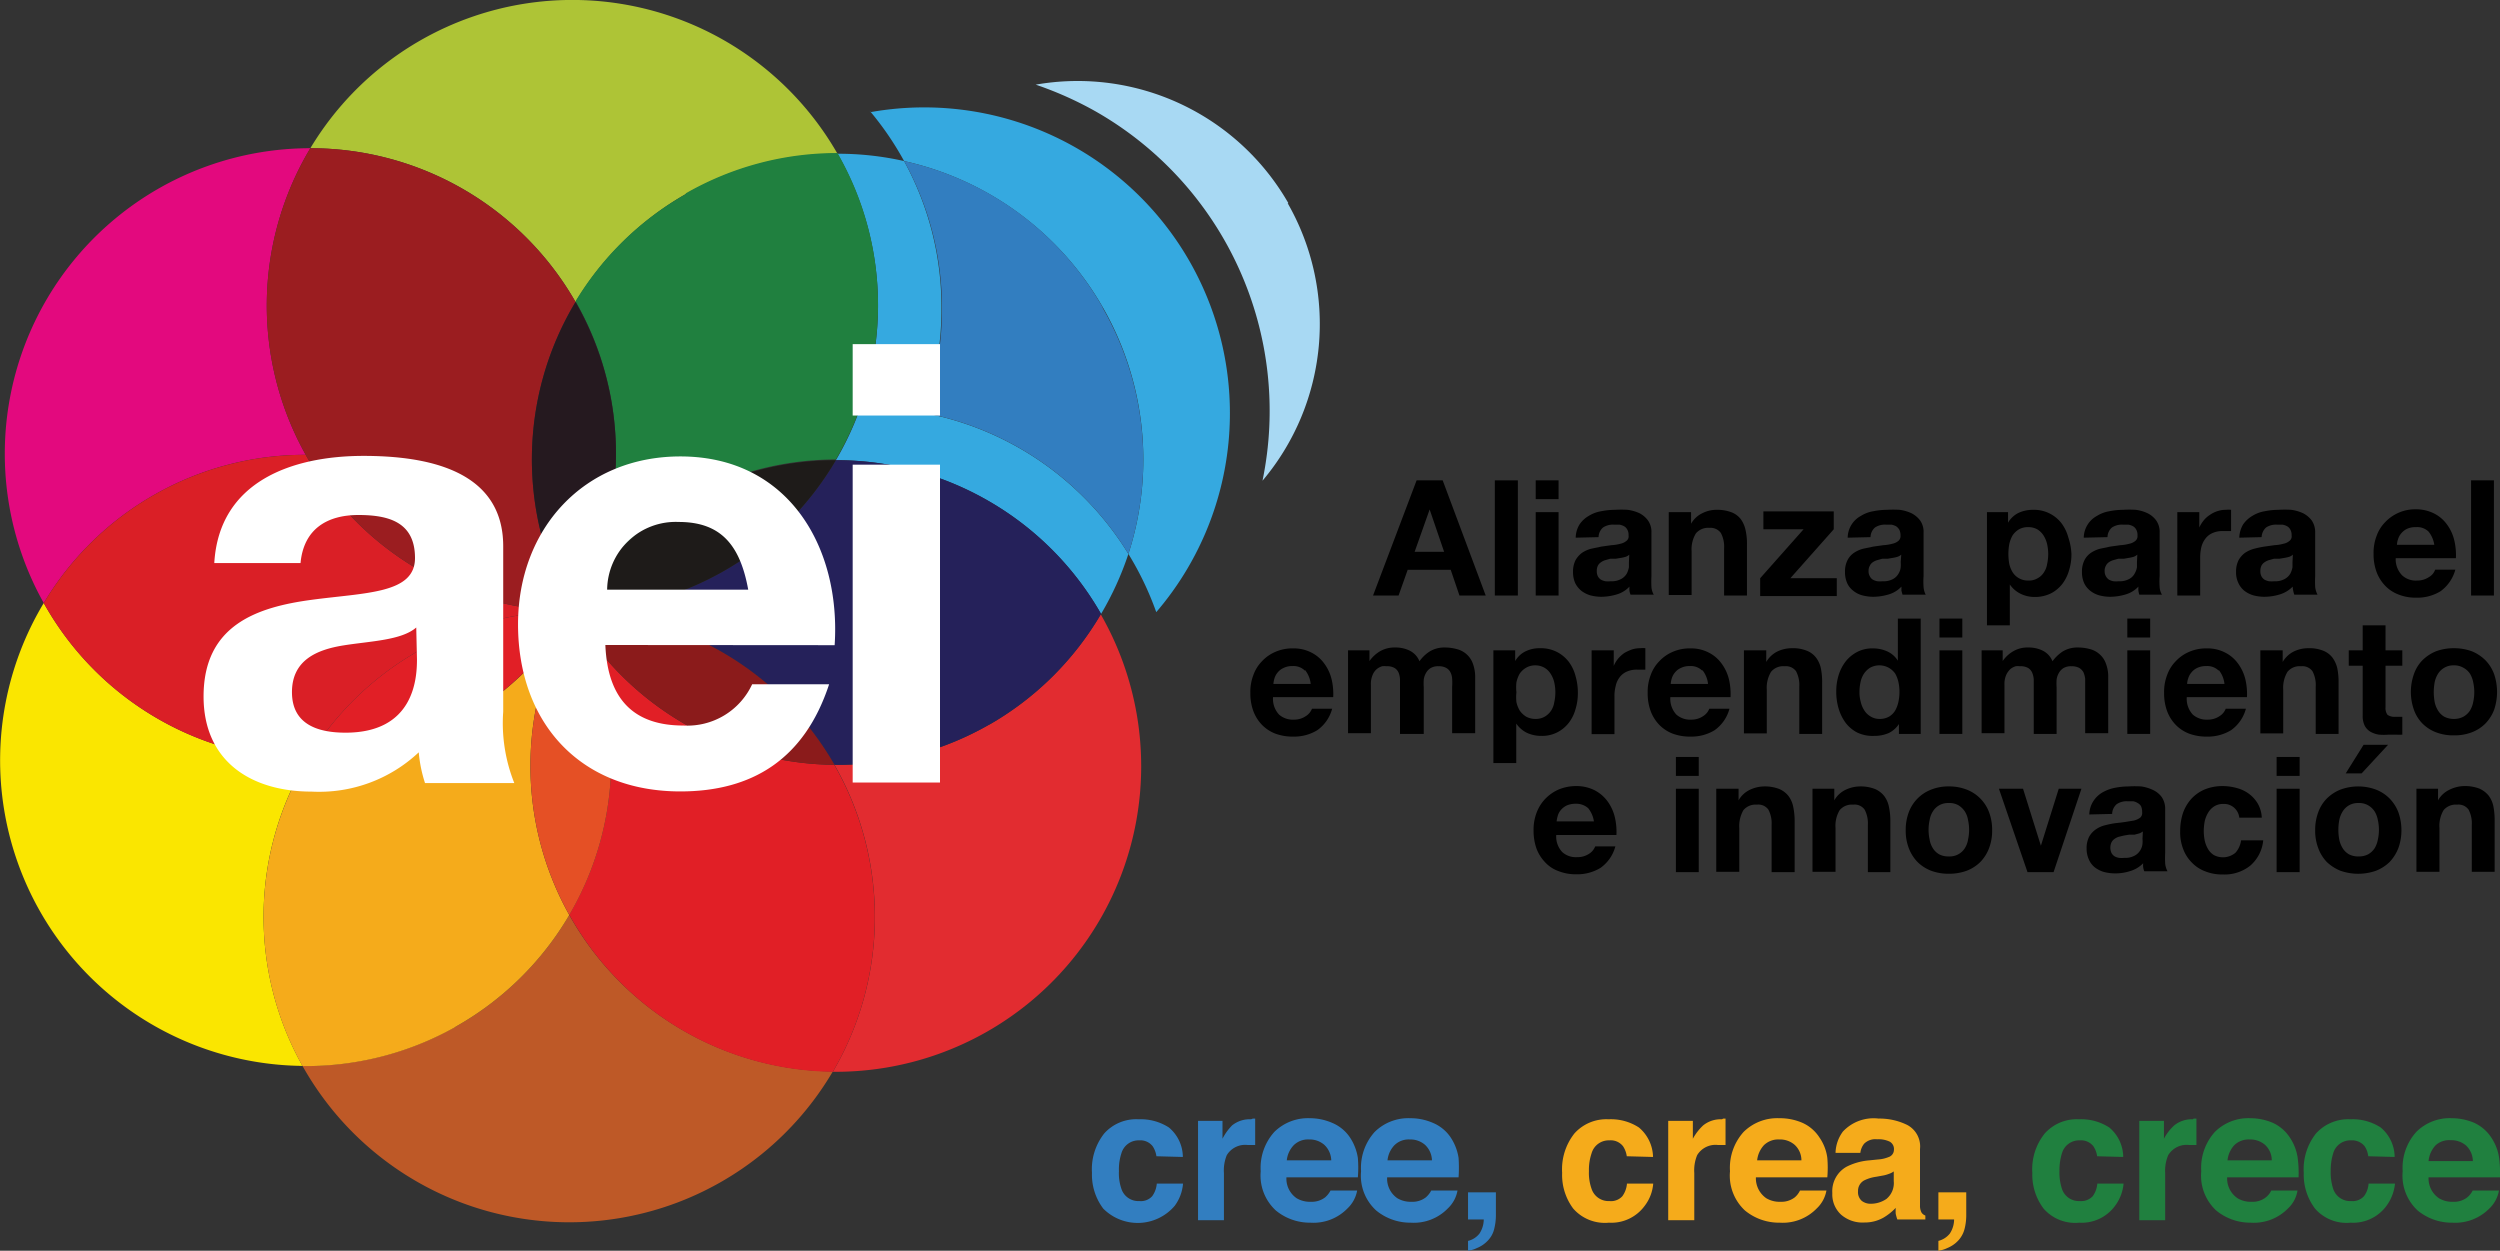<svg xmlns="http://www.w3.org/2000/svg" id="Capa_1" data-name="Capa 1" viewBox="0 0 140 70.04"><rect x="0" y="0" width="140" height="70.04" fill="#333333" stroke="none"/><defs><style>.cls-1{fill:#fae600;}.cls-2{fill:#2eade3;}.cls-3{fill:#35a9e0;}.cls-4{fill:#e3097e;}.cls-5{fill:#da1f26;}.cls-6{fill:#e22c30;}.cls-7{fill:#25215a;}.cls-8{fill:#aec436;}.cls-9{fill:#20803f;}.cls-10{fill:#9b1d20;}.cls-11{fill:#25191f;}.cls-12{fill:#1e1b19;}.cls-13{fill:#be5927;}.cls-14{fill:#f5ab1b;}.cls-15{fill:#e11f26;}.cls-16{fill:#e55025;}.cls-17{fill:#8b1b1b;}.cls-18{fill:#327ec0;}.cls-19{fill:#a8d9f3;}.cls-20{fill:#fff;}</style></defs><title>log4</title><path class="cls-1" d="M47.21,47.51a17.09,17.09,0,0,1-14.76-8.76A17.11,17.11,0,0,0,46.94,64.67a17.07,17.07,0,0,1,.27-17.16" transform="translate(-30 -4.98)"></path><path class="cls-2" d="M62.05,39.21" transform="translate(-30 -4.98)"></path><path class="cls-3" d="M81.72,28.1a17.29,17.29,0,0,0,1-5.87A17,17,0,0,0,80.63,14a16.66,16.66,0,0,0-3.73-.41,17.06,17.06,0,0,1-.09,17.16,17.09,17.09,0,0,1,14.85,8.61A17.19,17.19,0,0,0,93.19,36,17.15,17.15,0,0,0,81.72,28.1" transform="translate(-30 -4.98)"></path><path class="cls-4" d="M38.76,32.62a17,17,0,0,1,8.36-2.17,17.12,17.12,0,0,1,.26-17.17A17.11,17.11,0,0,0,32.45,38.75a17,17,0,0,1,6.31-6.13" transform="translate(-30 -4.98)"></path><path class="cls-4" d="M62.05,39.21" transform="translate(-30 -4.98)"></path><path class="cls-5" d="M38.57,45.07a17,17,0,0,0,8.64,2.44,17.07,17.07,0,0,1,14.84-8.3,17.12,17.12,0,0,1-14.93-8.76,17.05,17.05,0,0,0-14.67,8.3,17,17,0,0,0,6.12,6.32" transform="translate(-30 -4.98)"></path><path class="cls-4" d="M62.05,39.21" transform="translate(-30 -4.98)"></path><path class="cls-6" d="M85.41,45.55a17,17,0,0,1-8.68,2.26A17.14,17.14,0,0,1,76.64,65a17.11,17.11,0,0,0,15-25.62,17,17,0,0,1-6.25,6.19" transform="translate(-30 -4.98)"></path><path class="cls-7" d="M85.47,33.1a17,17,0,0,0-8.66-2.35,17.1,17.1,0,0,1-14.76,8.46,17.11,17.11,0,0,1,14.68,8.6,17.09,17.09,0,0,0,14.93-8.45,17,17,0,0,0-6.19-6.26" transform="translate(-30 -4.98)"></path><path class="cls-8" d="M62.23,21.89a17.11,17.11,0,0,1,14.67-8.3,17.11,17.11,0,0,0-29.52-.31,17.1,17.1,0,0,1,14.85,8.61" transform="translate(-30 -4.98)"></path><path class="cls-9" d="M68.4,15.85a17,17,0,0,0-6.17,6,17.11,17.11,0,0,1-.18,17.32,17.13,17.13,0,0,1,14.76-8.46,17.06,17.06,0,0,0,.09-17.16,17,17,0,0,0-8.5,2.26" transform="translate(-30 -4.98)"></path><path class="cls-10" d="M62.23,21.89a17.1,17.1,0,0,0-14.85-8.61A17.12,17.12,0,0,0,62.05,39.21a17.11,17.11,0,0,1,.18-17.32" transform="translate(-30 -4.98)"></path><path class="cls-11" d="M62.23,21.89a17.11,17.11,0,0,0-.18,17.32,17.11,17.11,0,0,0,.18-17.32" transform="translate(-30 -4.98)"></path><path class="cls-12" d="M62.05,39.21a17.1,17.1,0,0,0,14.76-8.46,17.13,17.13,0,0,0-14.76,8.46" transform="translate(-30 -4.98)"></path><path class="cls-13" d="M61.88,56.22a17.09,17.09,0,0,1-14.94,8.45,17.12,17.12,0,0,0,29.7.31,17.11,17.11,0,0,1-14.76-8.76" transform="translate(-30 -4.98)"></path><path class="cls-14" d="M55.47,62.5a17.11,17.11,0,0,0,6.41-6.28,17.11,17.11,0,0,1,.17-17,17.12,17.12,0,0,1-14.84,8.3,17.07,17.07,0,0,0-.27,17.16,17.06,17.06,0,0,0,8.53-2.17" transform="translate(-30 -4.98)"></path><path class="cls-15" d="M47.21,47.51a17.12,17.12,0,0,0,14.84-8.3,17.07,17.07,0,0,0-14.84,8.3" transform="translate(-30 -4.98)"></path><path class="cls-15" d="M76.73,47.81a17.09,17.09,0,0,1-14.68-8.6,17.11,17.11,0,0,1-.17,17A17.11,17.11,0,0,0,76.64,65a17.14,17.14,0,0,0,.09-17.17" transform="translate(-30 -4.98)"></path><path class="cls-16" d="M61.88,56.22a17.11,17.11,0,0,0,.17-17,17.11,17.11,0,0,0-.17,17" transform="translate(-30 -4.98)"></path><path class="cls-17" d="M76.73,47.81a17.11,17.11,0,0,0-14.68-8.6,17.09,17.09,0,0,0,14.68,8.6" transform="translate(-30 -4.98)"></path><path class="cls-3" d="M78.7,11.18A17.14,17.14,0,0,1,80.63,14,17.12,17.12,0,0,1,93.19,36a17.15,17.15,0,0,1,1.56,3.26,17.12,17.12,0,0,0-16-28" transform="translate(-30 -4.98)"></path><path class="cls-18" d="M91.75,22.19A17,17,0,0,0,80.63,14a16.93,16.93,0,0,1,2.12,8.23,17.29,17.29,0,0,1-1,5.87A17.15,17.15,0,0,1,93.19,36a17.07,17.07,0,0,0-1.44-13.78" transform="translate(-30 -4.98)"></path><path class="cls-19" d="M102.15,16.36A13.6,13.6,0,0,0,88,9.72a19.91,19.91,0,0,1,3.34,1.49,19.3,19.3,0,0,1,9.36,20.69,13.61,13.61,0,0,0,1.41-15.54" transform="translate(-30 -4.98)"></path><path class="cls-20" d="M53.31,40.12c-.83.72-2.55.76-4.06,1s-2.9.83-2.9,2.62,1.42,2.27,3,2.27c3.82,0,4-3,4-4.1ZM42,36.51c.27-4.58,4.37-6,8.36-6,3.55,0,7.82.79,7.82,5.06v9.26a9.07,9.07,0,0,0,.62,4h-5a7.73,7.73,0,0,1-.35-1.72,8.14,8.14,0,0,1-6,2.2c-3.37,0-6.05-1.68-6.05-5.33,0-4,3-5,6.05-5.41s5.79-.34,5.79-2.34-1.45-2.41-3.17-2.41-3.06.76-3.24,2.69Z" transform="translate(-30 -4.98)"></path><path class="cls-20" d="M71.9,38c-.45-2.48-1.52-3.79-3.89-3.79A3.84,3.84,0,0,0,64,38Zm-8,3.1c.13,3.1,1.65,4.51,4.37,4.51a4,4,0,0,0,3.85-2.31h4.31c-1.38,4.2-4.31,6-8.33,6-5.62,0-9.09-3.85-9.09-9.36,0-5.34,3.68-9.4,9.09-9.4,6.06,0,9,5.1,8.64,10.57Z" transform="translate(-30 -4.98)"></path><path class="cls-20" d="M77.75,31h4.89v17.8H77.75Zm4.89-2.75H77.75v-4h4.89Z" transform="translate(-30 -4.98)"></path><path d="M110.79,31.88l2.41,6.45h-1.47l-.49-1.44h-2.41l-.51,1.44h-1.43l2.44-6.45Zm.08,4-.81-2.37h0l-.84,2.37Z" transform="translate(-30 -4.98)"></path><path d="M115,31.88v6.45h-1.29V31.88Z" transform="translate(-30 -4.98)"></path><path d="M116,32.93V31.88h1.28v1.05Zm1.28.73v4.67H116V33.66Z" transform="translate(-30 -4.98)"></path><path d="M118.24,35.09a1.44,1.44,0,0,1,.22-.75,1.54,1.54,0,0,1,.51-.47,1.9,1.9,0,0,1,.69-.26,4,4,0,0,1,.77-.08,5.81,5.81,0,0,1,.72,0,2.3,2.3,0,0,1,.66.19,1.36,1.36,0,0,1,.48.41,1.1,1.1,0,0,1,.19.68v2.43a6,6,0,0,0,0,.61,1,1,0,0,0,.13.43h-1.3a.9.9,0,0,1-.06-.22,1.85,1.85,0,0,1,0-.23,1.58,1.58,0,0,1-.72.44,3.07,3.07,0,0,1-.85.13,2.45,2.45,0,0,1-.62-.08,1.54,1.54,0,0,1-.51-.26,1.32,1.32,0,0,1-.34-.43,1.49,1.49,0,0,1-.12-.62,1.4,1.4,0,0,1,.14-.66,1.31,1.31,0,0,1,.36-.41,1.69,1.69,0,0,1,.51-.23l.57-.12.57-.08a2.27,2.27,0,0,0,.5-.08.77.77,0,0,0,.34-.16.31.31,0,0,0,.12-.3.62.62,0,0,0-.07-.33.47.47,0,0,0-.18-.19.88.88,0,0,0-.26-.09l-.32,0a1,1,0,0,0-.6.16.73.73,0,0,0-.25.54Zm3,.95a.56.56,0,0,1-.2.12,2,2,0,0,1-.26.06l-.3.05-.31,0-.28.08a.77.77,0,0,0-.24.12.52.52,0,0,0-.17.19.67.67,0,0,0-.06.3.62.62,0,0,0,.06.29.52.52,0,0,0,.17.19.92.92,0,0,0,.25.09,1.53,1.53,0,0,0,.3,0,1.1,1.1,0,0,0,.59-.13.81.81,0,0,0,.31-.3,1.27,1.27,0,0,0,.12-.36c0-.12,0-.22,0-.29Z" transform="translate(-30 -4.98)"></path><path d="M124.7,33.66v.65h0a1.43,1.43,0,0,1,.63-.59,1.73,1.73,0,0,1,.79-.19,2.25,2.25,0,0,1,.85.14,1.21,1.21,0,0,1,.52.39,1.63,1.63,0,0,1,.26.6,3.34,3.34,0,0,1,.08.8v2.87h-1.28V35.69a1.64,1.64,0,0,0-.18-.86.71.71,0,0,0-.64-.29.9.9,0,0,0-.76.31,1.72,1.72,0,0,0-.24,1v2.45h-1.28V33.66Z" transform="translate(-30 -4.98)"></path><path d="M131,34.62h-2.25v-1h3.94v1l-2.43,2.74h2.6v1h-4.29v-1Z" transform="translate(-30 -4.98)"></path><path d="M133.47,35.09a1.41,1.41,0,0,1,.74-1.22,1.9,1.9,0,0,1,.69-.26,3.94,3.94,0,0,1,.77-.08,5.78,5.78,0,0,1,.71,0,2.3,2.3,0,0,1,.66.19,1.4,1.4,0,0,1,.49.41,1.1,1.1,0,0,1,.19.68v2.43a4.08,4.08,0,0,0,0,.61,1.05,1.05,0,0,0,.12.43h-1.3l-.06-.22,0-.23a1.58,1.58,0,0,1-.72.44,3.07,3.07,0,0,1-.85.13,2.45,2.45,0,0,1-.62-.08,1.37,1.37,0,0,1-.51-.26,1.1,1.1,0,0,1-.34-.43,1.49,1.49,0,0,1-.12-.62,1.4,1.4,0,0,1,.14-.66,1.1,1.1,0,0,1,.36-.41,1.69,1.69,0,0,1,.51-.23l.57-.12.57-.08a2.38,2.38,0,0,0,.5-.08.77.77,0,0,0,.34-.16.36.36,0,0,0,.12-.3.74.74,0,0,0-.07-.33.66.66,0,0,0-.18-.19,1,1,0,0,0-.26-.09l-.32,0a1,1,0,0,0-.6.16.73.73,0,0,0-.25.54Zm3,.95a.61.61,0,0,1-.21.12,1.67,1.67,0,0,1-.26.06l-.29.05-.31,0-.28.08a.83.83,0,0,0-.25.12.49.49,0,0,0-.16.19.56.56,0,0,0-.07.3.52.52,0,0,0,.07.29.44.44,0,0,0,.17.19.81.81,0,0,0,.25.09,1.53,1.53,0,0,0,.3,0,1.1,1.1,0,0,0,.59-.13.78.78,0,0,0,.3-.3.85.85,0,0,0,.12-.36,1.89,1.89,0,0,0,0-.29Z" transform="translate(-30 -4.98)"></path><path d="M142.45,33.66v.59h0a1.41,1.41,0,0,1,.59-.55,1.91,1.91,0,0,1,.8-.17,1.94,1.94,0,0,1,1.61.76,2.37,2.37,0,0,1,.38.8A3.3,3.3,0,0,1,146,36a3,3,0,0,1-.13.91,2.31,2.31,0,0,1-.38.77,1.94,1.94,0,0,1-.64.53,2,2,0,0,1-.9.2,1.77,1.77,0,0,1-.8-.18,1.58,1.58,0,0,1-.6-.52h0V40h-1.28V33.66Zm1.66,3.7a.93.93,0,0,0,.35-.33,1.15,1.15,0,0,0,.18-.47,2.57,2.57,0,0,0,.06-.55,2.51,2.51,0,0,0-.06-.55,1.53,1.53,0,0,0-.2-.49,1.1,1.1,0,0,0-.34-.34,1,1,0,0,0-.52-.13,1,1,0,0,0-.53.13,1.14,1.14,0,0,0-.35.34,1.71,1.71,0,0,0-.18.48,3.11,3.11,0,0,0,0,1.11,1.54,1.54,0,0,0,.19.47,1,1,0,0,0,.35.33,1,1,0,0,0,.53.13A.93.93,0,0,0,144.11,37.36Z" transform="translate(-30 -4.98)"></path><path d="M146.69,35.09a1.41,1.41,0,0,1,.74-1.22,1.9,1.9,0,0,1,.69-.26,3.94,3.94,0,0,1,.77-.08,5.65,5.65,0,0,1,.71,0,2.13,2.13,0,0,1,.66.19,1.31,1.31,0,0,1,.49.41,1.1,1.1,0,0,1,.19.68v2.43a4.08,4.08,0,0,0,0,.61.91.91,0,0,0,.13.43H149.8a1.74,1.74,0,0,1-.05-.22,1.85,1.85,0,0,1,0-.23,1.58,1.58,0,0,1-.72.44,3.07,3.07,0,0,1-.85.13,2.45,2.45,0,0,1-.62-.08,1.45,1.45,0,0,1-.51-.26,1.2,1.2,0,0,1-.34-.43,1.49,1.49,0,0,1-.12-.62,1.4,1.4,0,0,1,.14-.66,1.1,1.1,0,0,1,.36-.41,1.69,1.69,0,0,1,.51-.23l.57-.12.57-.08a2.38,2.38,0,0,0,.5-.08.77.77,0,0,0,.34-.16.34.34,0,0,0,.12-.3.62.62,0,0,0-.07-.33.47.47,0,0,0-.18-.19.88.88,0,0,0-.26-.09l-.32,0a1,1,0,0,0-.6.16.73.73,0,0,0-.25.54Zm3,.95a.67.67,0,0,1-.2.12,2.14,2.14,0,0,1-.27.06l-.29.05-.31,0-.28.08a.83.83,0,0,0-.25.12.49.49,0,0,0-.16.19.56.56,0,0,0-.07.3.57.57,0,0,0,.24.48.92.92,0,0,0,.25.09,1.53,1.53,0,0,0,.3,0,1.1,1.1,0,0,0,.59-.13.72.72,0,0,0,.3-.3,1,1,0,0,0,.13-.36c0-.12,0-.22,0-.29Z" transform="translate(-30 -4.98)"></path><path d="M153.16,33.66v.86h0a1.9,1.9,0,0,1,.25-.4,1.47,1.47,0,0,1,.35-.31,1.56,1.56,0,0,1,.43-.21,1.45,1.45,0,0,1,.47-.07,1.11,1.11,0,0,1,.28,0v1.19l-.22,0-.25,0a1.32,1.32,0,0,0-.59.12,1,1,0,0,0-.39.32,1.32,1.32,0,0,0-.22.48,2.65,2.65,0,0,0-.06.58v2.11h-1.28V33.66Z" transform="translate(-30 -4.98)"></path><path d="M155.4,35.09a1.54,1.54,0,0,1,.22-.75,1.64,1.64,0,0,1,.51-.47,1.9,1.9,0,0,1,.69-.26,4,4,0,0,1,.77-.08,5.81,5.81,0,0,1,.72,0,2.3,2.3,0,0,1,.66.19,1.4,1.4,0,0,1,.49.41,1.17,1.17,0,0,1,.19.68v2.43a6.08,6.08,0,0,0,0,.61,1.22,1.22,0,0,0,.13.43h-1.3a1.69,1.69,0,0,1-.09-.45,1.67,1.67,0,0,1-.73.44,3,3,0,0,1-.85.13,2.45,2.45,0,0,1-.62-.08,1.54,1.54,0,0,1-.51-.26,1.18,1.18,0,0,1-.33-.43,1.35,1.35,0,0,1-.13-.62,1.4,1.4,0,0,1,.14-.66,1.31,1.31,0,0,1,.36-.41,1.69,1.69,0,0,1,.51-.23,5.78,5.78,0,0,1,.57-.12l.57-.08a2.27,2.27,0,0,0,.5-.08.72.72,0,0,0,.34-.16.31.31,0,0,0,.12-.3.62.62,0,0,0-.07-.33.47.47,0,0,0-.18-.19.88.88,0,0,0-.26-.09l-.32,0a1,1,0,0,0-.6.16.77.77,0,0,0-.25.54Zm3,.95a.56.56,0,0,1-.2.12,2,2,0,0,1-.26.06l-.3.05-.3,0-.29.08a.9.9,0,0,0-.24.12.52.52,0,0,0-.17.19.67.67,0,0,0-.06.3.62.62,0,0,0,.06.29.52.52,0,0,0,.17.19.92.92,0,0,0,.25.09,1.53,1.53,0,0,0,.3,0,1.08,1.08,0,0,0,.59-.13.81.81,0,0,0,.31-.3,1.27,1.27,0,0,0,.12-.36c0-.12,0-.22,0-.29Z" transform="translate(-30 -4.98)"></path><path d="M164.53,37.21a1.13,1.13,0,0,0,.83.28,1.15,1.15,0,0,0,.67-.2.76.76,0,0,0,.34-.41h1.13a2.21,2.21,0,0,1-.83,1.21,2.49,2.49,0,0,1-1.36.36,2.57,2.57,0,0,1-1-.18,2,2,0,0,1-.75-.5,2.22,2.22,0,0,1-.48-.78,2.86,2.86,0,0,1-.16-1,2.62,2.62,0,0,1,.17-1,2.11,2.11,0,0,1,.49-.78,2.32,2.32,0,0,1,1.72-.71,2.25,2.25,0,0,1,1,.23,2,2,0,0,1,.73.62,2.42,2.42,0,0,1,.41.89,3.54,3.54,0,0,1,.09,1h-3.37A1.28,1.28,0,0,0,164.53,37.21ZM166,34.75a.91.91,0,0,0-.7-.25,1.15,1.15,0,0,0-.52.1,1,1,0,0,0-.32.26.9.9,0,0,0-.17.32,1,1,0,0,0-.06.31h2.09A1.54,1.54,0,0,0,166,34.75Z" transform="translate(-30 -4.98)"></path><path d="M169.66,31.88v6.45h-1.28V31.88Z" transform="translate(-30 -4.98)"></path><path d="M101.63,45a1.17,1.17,0,0,0,.83.28,1.15,1.15,0,0,0,.67-.2.84.84,0,0,0,.34-.41h1.13a2.15,2.15,0,0,1-.83,1.2,2.49,2.49,0,0,1-1.36.36,2.78,2.78,0,0,1-1-.17,2.1,2.1,0,0,1-.75-.5,2.22,2.22,0,0,1-.48-.78,2.87,2.87,0,0,1-.16-1,2.61,2.61,0,0,1,.17-1,2.11,2.11,0,0,1,.49-.78,2.2,2.2,0,0,1,.75-.52,2.37,2.37,0,0,1,1-.19,2.13,2.13,0,0,1,1,.23,2,2,0,0,1,.73.62,2.45,2.45,0,0,1,.41.88,3.57,3.57,0,0,1,.09,1h-3.37A1.29,1.29,0,0,0,101.63,45Zm1.45-2.46a.91.91,0,0,0-.7-.26,1.07,1.07,0,0,0-.51.11.87.87,0,0,0-.33.26.9.9,0,0,0-.17.32,1.39,1.39,0,0,0-.06.31h2.09A1.49,1.49,0,0,0,103.08,42.5Z" transform="translate(-30 -4.98)"></path><path d="M106.69,41.4V42h0a1.9,1.9,0,0,1,.61-.56,1.61,1.61,0,0,1,.82-.2,1.78,1.78,0,0,1,.81.17,1.14,1.14,0,0,1,.56.6,2.07,2.07,0,0,1,.56-.54,1.56,1.56,0,0,1,.85-.23,2.48,2.48,0,0,1,.68.09,1.28,1.28,0,0,1,.9.81,2.17,2.17,0,0,1,.13.77v3.13h-1.29V43.43a3,3,0,0,0,0-.44.88.88,0,0,0-.1-.37.56.56,0,0,0-.24-.24.82.82,0,0,0-.42-.09.8.8,0,0,0-.44.1.75.75,0,0,0-.26.27,1,1,0,0,0-.13.38,3.22,3.22,0,0,0,0,.43v2.61H108.4V43.46c0-.14,0-.28,0-.42a1.11,1.11,0,0,0-.07-.37.58.58,0,0,0-.23-.28.83.83,0,0,0-.46-.1.85.85,0,0,0-.24,0,.89.89,0,0,0-.29.15.83.83,0,0,0-.24.33,1.26,1.26,0,0,0-.1.55v2.72h-1.28V41.4Z" transform="translate(-30 -4.98)"></path><path d="M114.85,41.4V42h0a1.35,1.35,0,0,1,.59-.55,1.77,1.77,0,0,1,.8-.17,2,2,0,0,1,.95.21,2,2,0,0,1,.66.55,2.28,2.28,0,0,1,.38.8,3.3,3.3,0,0,1,.13.95,3,3,0,0,1-.13.9,2.22,2.22,0,0,1-.38.77,1.94,1.94,0,0,1-.64.53,1.87,1.87,0,0,1-.9.2,1.91,1.91,0,0,1-.8-.17,1.58,1.58,0,0,1-.6-.52h0v2.21h-1.28V41.4Zm1.66,3.71a1.11,1.11,0,0,0,.35-.33,1.2,1.2,0,0,0,.18-.48,2.51,2.51,0,0,0,.06-.55,2.57,2.57,0,0,0-.06-.55,1.48,1.48,0,0,0-.2-.48,1,1,0,0,0-.34-.34,1,1,0,0,0-.52-.14,1,1,0,0,0-.53.14,1.1,1.1,0,0,0-.35.33,1.71,1.71,0,0,0-.18.48,2.59,2.59,0,0,0,0,.56,2.5,2.5,0,0,0,0,.55,1.6,1.6,0,0,0,.19.48,1.23,1.23,0,0,0,.35.33,1.09,1.09,0,0,0,.53.13A1,1,0,0,0,116.51,45.11Z" transform="translate(-30 -4.98)"></path><path d="M120.37,41.4v.87h0a1.63,1.63,0,0,1,.24-.4,1.78,1.78,0,0,1,.35-.32,2.39,2.39,0,0,1,.43-.2,1.49,1.49,0,0,1,.47-.07,1,1,0,0,1,.28,0v1.2l-.22,0h-.24a1.34,1.34,0,0,0-.6.12,1,1,0,0,0-.39.32,1.19,1.19,0,0,0-.21.47,2.22,2.22,0,0,0-.07.59v2.11h-1.28V41.4Z" transform="translate(-30 -4.98)"></path><path d="M123.88,45a1.17,1.17,0,0,0,.83.28,1.15,1.15,0,0,0,.67-.2.84.84,0,0,0,.34-.41h1.13a2.15,2.15,0,0,1-.83,1.2,2.49,2.49,0,0,1-1.36.36,2.78,2.78,0,0,1-1-.17,2.1,2.1,0,0,1-.75-.5,2.22,2.22,0,0,1-.48-.78,2.87,2.87,0,0,1-.16-1,2.61,2.61,0,0,1,.17-1,2.11,2.11,0,0,1,.49-.78,2.2,2.2,0,0,1,.75-.52,2.37,2.37,0,0,1,1-.19,2.13,2.13,0,0,1,1,.23,2,2,0,0,1,.73.62,2.45,2.45,0,0,1,.41.88,3.57,3.57,0,0,1,.09,1h-3.37A1.29,1.29,0,0,0,123.88,45Zm1.45-2.46a.91.91,0,0,0-.7-.26,1.07,1.07,0,0,0-.51.11.87.87,0,0,0-.33.26.9.9,0,0,0-.17.32,1.39,1.39,0,0,0-.06.31h2.09A1.49,1.49,0,0,0,125.33,42.5Z" transform="translate(-30 -4.98)"></path><path d="M128.91,41.4v.65h0a1.49,1.49,0,0,1,.63-.59,1.86,1.86,0,0,1,.79-.18,2.07,2.07,0,0,1,.85.14,1.21,1.21,0,0,1,.52.39,1.51,1.51,0,0,1,.27.6,3.87,3.87,0,0,1,.07.79v2.88h-1.28V43.44a1.66,1.66,0,0,0-.18-.87.7.7,0,0,0-.64-.28.88.88,0,0,0-.76.31,1.72,1.72,0,0,0-.24,1v2.45h-1.28V41.4Z" transform="translate(-30 -4.98)"></path><path d="M136.37,45.48a1.44,1.44,0,0,1-.6.55,2,2,0,0,1-.82.16A2,2,0,0,1,134,46a1.93,1.93,0,0,1-.65-.55,2.59,2.59,0,0,1-.39-.8,3.28,3.28,0,0,1-.13-.94,3.08,3.08,0,0,1,.13-.91,2.43,2.43,0,0,1,.39-.77,2,2,0,0,1,.65-.54,1.84,1.84,0,0,1,.9-.2,1.93,1.93,0,0,1,.79.17,1.36,1.36,0,0,1,.59.52h0V39.62h1.28v6.46h-1.22v-.6Zm-.06-2.31a1.64,1.64,0,0,0-.18-.47,1.08,1.08,0,0,0-1.4-.33,1.14,1.14,0,0,0-.35.34,1.33,1.33,0,0,0-.19.47,2.53,2.53,0,0,0-.06.56,2,2,0,0,0,.07.54,1.48,1.48,0,0,0,.2.48,1,1,0,0,0,.35.34.93.93,0,0,0,.51.14,1.06,1.06,0,0,0,.53-.13,1,1,0,0,0,.34-.34,1.71,1.71,0,0,0,.18-.48,2.6,2.6,0,0,0,.06-.56A2.53,2.53,0,0,0,136.31,43.17Z" transform="translate(-30 -4.98)"></path><path d="M138.61,40.68V39.62h1.28v1.06Zm1.28.72v4.68h-1.28V41.4Z" transform="translate(-30 -4.98)"></path><path d="M142.15,41.4V42h0a1.8,1.8,0,0,1,.61-.56,1.56,1.56,0,0,1,.82-.2,1.77,1.77,0,0,1,.8.17,1.14,1.14,0,0,1,.56.6,2.22,2.22,0,0,1,.56-.54,1.56,1.56,0,0,1,.85-.23,2.5,2.5,0,0,1,.69.09,1.28,1.28,0,0,1,.54.29,1.23,1.23,0,0,1,.35.52,2,2,0,0,1,.13.77v3.13h-1.29V43.43c0-.16,0-.31,0-.44a1.34,1.34,0,0,0-.1-.37.69.69,0,0,0-.24-.24.89.89,0,0,0-.43-.09.82.82,0,0,0-.44.1.75.75,0,0,0-.26.27,1,1,0,0,0-.13.38,3.22,3.22,0,0,0,0,.43v2.61h-1.28V43.46c0-.14,0-.28,0-.42a1.11,1.11,0,0,0-.08-.37.58.58,0,0,0-.23-.28.83.83,0,0,0-.46-.1.85.85,0,0,0-.24,0,.89.89,0,0,0-.29.15,1.08,1.08,0,0,0-.24.33,1.26,1.26,0,0,0-.1.55v2.72h-1.28V41.4Z" transform="translate(-30 -4.98)"></path><path d="M149.13,40.68V39.62h1.28v1.06Zm1.28.72v4.68h-1.28V41.4Z" transform="translate(-30 -4.98)"></path><path d="M152.8,45a1.17,1.17,0,0,0,.83.28,1.15,1.15,0,0,0,.67-.2.84.84,0,0,0,.34-.41h1.13a2.15,2.15,0,0,1-.83,1.2,2.49,2.49,0,0,1-1.36.36,2.78,2.78,0,0,1-1-.17,2.1,2.1,0,0,1-.75-.5,2.22,2.22,0,0,1-.48-.78,2.87,2.87,0,0,1-.16-1,2.61,2.61,0,0,1,.17-1,2.11,2.11,0,0,1,.49-.78,2.2,2.2,0,0,1,.75-.52,2.37,2.37,0,0,1,1-.19,2.13,2.13,0,0,1,1,.23,2,2,0,0,1,.73.62,2.45,2.45,0,0,1,.41.88,3.57,3.57,0,0,1,.09,1h-3.37A1.29,1.29,0,0,0,152.8,45Zm1.45-2.46a.91.91,0,0,0-.7-.26,1.14,1.14,0,0,0-.52.11.92.92,0,0,0-.32.26.9.9,0,0,0-.17.32,1,1,0,0,0-.06.31h2.09A1.49,1.49,0,0,0,154.25,42.5Z" transform="translate(-30 -4.98)"></path><path d="M157.83,41.4v.65h0a1.49,1.49,0,0,1,.63-.59,1.86,1.86,0,0,1,.79-.18,2.07,2.07,0,0,1,.85.14,1.21,1.21,0,0,1,.52.39,1.66,1.66,0,0,1,.27.6,3.87,3.87,0,0,1,.07.79v2.88h-1.28V43.44a1.66,1.66,0,0,0-.18-.87.7.7,0,0,0-.64-.28.88.88,0,0,0-.76.31,1.72,1.72,0,0,0-.24,1v2.45h-1.28V41.4Z" transform="translate(-30 -4.98)"></path><path d="M164.53,41.4v.86h-.94v2.32a.64.64,0,0,0,.11.43.67.67,0,0,0,.44.11h.2l.19,0v1a3.25,3.25,0,0,1-.36,0h-.39a3.43,3.43,0,0,1-.56,0,1.37,1.37,0,0,1-.47-.16.85.85,0,0,1-.32-.33,1.2,1.2,0,0,1-.12-.57V42.26h-.78V41.4h.78V40h1.28v1.4Z" transform="translate(-30 -4.98)"></path><path d="M165.18,42.73a2.06,2.06,0,0,1,.48-.78,2.34,2.34,0,0,1,.76-.5,2.87,2.87,0,0,1,1-.17,2.91,2.91,0,0,1,1,.17,2.34,2.34,0,0,1,.76.5,2.21,2.21,0,0,1,.49.78,3.12,3.12,0,0,1,0,2,2.26,2.26,0,0,1-.49.77,2.16,2.16,0,0,1-.76.49,2.69,2.69,0,0,1-1,.17,2.66,2.66,0,0,1-1-.17,2.16,2.16,0,0,1-.76-.49,2.1,2.1,0,0,1-.48-.77,3,3,0,0,1,0-2Zm1.16,1.56a1.46,1.46,0,0,0,.19.48,1,1,0,0,0,.34.34,1.15,1.15,0,0,0,.55.13,1.11,1.11,0,0,0,.54-.13,1.07,1.07,0,0,0,.36-.34,1.45,1.45,0,0,0,.18-.48,2.51,2.51,0,0,0,.06-.55,2.57,2.57,0,0,0-.06-.55,1.45,1.45,0,0,0-.18-.48,1,1,0,0,0-.36-.33,1,1,0,0,0-.54-.14,1,1,0,0,0-.55.14,1,1,0,0,0-.34.33,1.46,1.46,0,0,0-.19.48,3.41,3.41,0,0,0-.05.55A3.31,3.31,0,0,0,166.34,44.29Z" transform="translate(-30 -4.98)"></path><path d="M117.49,52.7a1.13,1.13,0,0,0,.83.28,1.15,1.15,0,0,0,.67-.19.84.84,0,0,0,.34-.41h1.13a2.15,2.15,0,0,1-.83,1.2,2.49,2.49,0,0,1-1.36.36,2.61,2.61,0,0,1-1-.18,1.87,1.87,0,0,1-.75-.5,2.24,2.24,0,0,1-.48-.77,3,3,0,0,1-.16-1,2.66,2.66,0,0,1,.17-1,2.25,2.25,0,0,1,.49-.78,2.34,2.34,0,0,1,.75-.52,2.54,2.54,0,0,1,1-.19,2.25,2.25,0,0,1,1,.23,2.1,2.1,0,0,1,.73.62,2.5,2.5,0,0,1,.41.89,3.57,3.57,0,0,1,.09,1h-3.37A1.26,1.26,0,0,0,117.49,52.7Zm1.45-2.46a1,1,0,0,0-.7-.25,1.22,1.22,0,0,0-.51.1,1,1,0,0,0-.33.26.87.87,0,0,0-.17.33,2,2,0,0,0-.06.3h2.09A1.54,1.54,0,0,0,118.94,50.24Z" transform="translate(-30 -4.98)"></path><path d="M123.85,48.43V47.37h1.28v1.06Zm1.28.72v4.67h-1.28V49.15Z" transform="translate(-30 -4.98)"></path><path d="M127.36,49.15v.65h0a1.43,1.43,0,0,1,.63-.59,1.91,1.91,0,0,1,.8-.19,2.23,2.23,0,0,1,.84.14,1.32,1.32,0,0,1,.52.39,1.48,1.48,0,0,1,.27.61,3.84,3.84,0,0,1,.08.79v2.87h-1.29V51.18a1.64,1.64,0,0,0-.18-.86.69.69,0,0,0-.64-.28.89.89,0,0,0-.76.31,1.79,1.79,0,0,0-.23,1v2.45h-1.29V49.15Z" transform="translate(-30 -4.98)"></path><path d="M132.72,49.15v.65h0a1.43,1.43,0,0,1,.63-.59,1.91,1.91,0,0,1,.8-.19,2.23,2.23,0,0,1,.84.14,1.32,1.32,0,0,1,.52.39,1.48,1.48,0,0,1,.27.61,3.84,3.84,0,0,1,.08.79v2.87H134.6V51.18a1.64,1.64,0,0,0-.18-.86.69.69,0,0,0-.64-.28.89.89,0,0,0-.76.31,1.71,1.71,0,0,0-.23,1v2.45H131.5V49.15Z" transform="translate(-30 -4.98)"></path><path d="M136.89,50.47a2.17,2.17,0,0,1,1.25-1.27,2.57,2.57,0,0,1,1-.18,2.66,2.66,0,0,1,1,.18,2.17,2.17,0,0,1,1.25,1.27,2.8,2.8,0,0,1,.17,1,2.71,2.71,0,0,1-.17,1,2.25,2.25,0,0,1-.49.78,2.21,2.21,0,0,1-.76.49,2.87,2.87,0,0,1-1,.17,2.78,2.78,0,0,1-1-.17,2.21,2.21,0,0,1-.76-.49,2.25,2.25,0,0,1-.49-.78,2.71,2.71,0,0,1-.17-1A2.8,2.8,0,0,1,136.89,50.47ZM138.06,52a1.26,1.26,0,0,0,.18.48,1,1,0,0,0,.35.34,1.08,1.08,0,0,0,.54.12,1,1,0,0,0,.9-.46,1.26,1.26,0,0,0,.18-.48,2.55,2.55,0,0,0,0-1.1,1.26,1.26,0,0,0-.18-.48,1.14,1.14,0,0,0-.35-.34,1,1,0,0,0-.55-.13,1,1,0,0,0-.54.13,1,1,0,0,0-.35.34,1.26,1.26,0,0,0-.18.48,2.55,2.55,0,0,0,0,1.1Z" transform="translate(-30 -4.98)"></path><path d="M143.54,53.82l-1.6-4.67h1.35l1,3.19h0l1-3.19h1.27L145,53.82Z" transform="translate(-30 -4.98)"></path><path d="M147,50.59a1.45,1.45,0,0,1,.23-.75,1.53,1.53,0,0,1,.5-.48,2.29,2.29,0,0,1,.69-.26,4.13,4.13,0,0,1,.78-.08,5.78,5.78,0,0,1,.71,0,2.31,2.31,0,0,1,.66.2,1.28,1.28,0,0,1,.49.4,1.17,1.17,0,0,1,.19.68v2.43a5.93,5.93,0,0,0,0,.61,1.15,1.15,0,0,0,.13.43h-1.3a.79.79,0,0,1-.06-.22.85.85,0,0,1,0-.23,1.67,1.67,0,0,1-.73.44,2.68,2.68,0,0,1-.84.13,2.47,2.47,0,0,1-.63-.08,1.56,1.56,0,0,1-.5-.25,1.14,1.14,0,0,1-.34-.44,1.46,1.46,0,0,1-.13-.62,1.4,1.4,0,0,1,.14-.66,1.23,1.23,0,0,1,.37-.41,1.53,1.53,0,0,1,.5-.23,5.41,5.41,0,0,1,.58-.12l.57-.07.49-.08a1,1,0,0,0,.35-.16.35.35,0,0,0,.11-.31.81.81,0,0,0-.06-.33.47.47,0,0,0-.19-.18.67.67,0,0,0-.26-.1l-.32,0a1,1,0,0,0-.59.16.74.74,0,0,0-.26.55Zm3,.95a.75.75,0,0,1-.2.11l-.26.07-.3,0-.3.05-.29.07a.9.9,0,0,0-.24.12.55.55,0,0,0-.17.2.73.73,0,0,0,0,.58.52.52,0,0,0,.17.19.73.73,0,0,0,.26.09,1.36,1.36,0,0,0,.29,0,1.08,1.08,0,0,0,.59-.13.81.81,0,0,0,.31-.3.85.85,0,0,0,.12-.36,1.58,1.58,0,0,0,0-.28Z" transform="translate(-30 -4.98)"></path><path d="M154.5,50a.93.93,0,0,0-.51.14,1.07,1.07,0,0,0-.34.36,1.61,1.61,0,0,0-.19.49,3.17,3.17,0,0,0-.05.53,2.94,2.94,0,0,0,.05.51,1.71,1.71,0,0,0,.18.48,1,1,0,0,0,.33.35,1.09,1.09,0,0,0,1.22-.13,1.3,1.3,0,0,0,.31-.69h1.24a2.13,2.13,0,0,1-.73,1.42,2.3,2.3,0,0,1-1.53.49,2.52,2.52,0,0,1-1-.18,2,2,0,0,1-.74-.49,2.1,2.1,0,0,1-.48-.75,2.57,2.57,0,0,1-.17-1,3.22,3.22,0,0,1,.15-1,2.33,2.33,0,0,1,.47-.81,2.17,2.17,0,0,1,.75-.53,2.64,2.64,0,0,1,1-.19,3,3,0,0,1,.8.11,2,2,0,0,1,.69.33,1.85,1.85,0,0,1,.49.55,1.74,1.74,0,0,1,.22.78h-1.26A.86.86,0,0,0,154.5,50Z" transform="translate(-30 -4.98)"></path><path d="M157.49,48.43V47.37h1.29v1.06Zm1.29.72v4.67h-1.29V49.15Z" transform="translate(-30 -4.98)"></path><path d="M159.82,50.47a2.1,2.1,0,0,1,.48-.77,2.28,2.28,0,0,1,.76-.5,2.87,2.87,0,0,1,2,0,2.19,2.19,0,0,1,.76.5,2.26,2.26,0,0,1,.49.77,3,3,0,0,1,.17,1,2.93,2.93,0,0,1-.17,1,2.4,2.4,0,0,1-.49.78,2.31,2.31,0,0,1-.76.49,3,3,0,0,1-2,0,2.42,2.42,0,0,1-.76-.49,2.22,2.22,0,0,1-.48-.78,2.71,2.71,0,0,1-.17-1A2.8,2.8,0,0,1,159.82,50.47ZM161,52a1.46,1.46,0,0,0,.19.48,1,1,0,0,0,.35.34,1.08,1.08,0,0,0,.54.12,1.11,1.11,0,0,0,.54-.12,1.07,1.07,0,0,0,.36-.34,1.45,1.45,0,0,0,.18-.48,2.55,2.55,0,0,0,0-1.1,1.45,1.45,0,0,0-.18-.48,1.07,1.07,0,0,0-.36-.34,1,1,0,0,0-.54-.13,1,1,0,0,0-.54.13,1,1,0,0,0-.35.34,1.46,1.46,0,0,0-.19.48,3,3,0,0,0,0,1.1Zm1.36-5.31-1,1.6h.89l1.48-1.6Z" transform="translate(-30 -4.98)"></path><path d="M166.53,49.15v.65h0a1.43,1.43,0,0,1,.63-.59A1.91,1.91,0,0,1,168,49a2.23,2.23,0,0,1,.84.14,1.4,1.4,0,0,1,.52.39,1.48,1.48,0,0,1,.27.61,3.87,3.87,0,0,1,.07.79v2.87h-1.28V51.18a1.64,1.64,0,0,0-.18-.86.69.69,0,0,0-.64-.28.89.89,0,0,0-.76.31,1.71,1.71,0,0,0-.23,1v2.45h-1.29V49.15Z" transform="translate(-30 -4.98)"></path><path class="cls-18" d="M94.76,69.73a1.36,1.36,0,0,0-.21-.56.87.87,0,0,0-.75-.33,1,1,0,0,0-1,.72,2.91,2.91,0,0,0-.14,1,2.68,2.68,0,0,0,.14,1,1,1,0,0,0,1,.68.86.86,0,0,0,.72-.27,1.37,1.37,0,0,0,.26-.71h1.47a2.41,2.41,0,0,1-.47,1.25,2.72,2.72,0,0,1-4,.15,3.15,3.15,0,0,1-.63-2,3.23,3.23,0,0,1,.69-2.21,2.4,2.4,0,0,1,1.92-.79,2.91,2.91,0,0,1,1.7.46,2.17,2.17,0,0,1,.78,1.65Z" transform="translate(-30 -4.98)"></path><path class="cls-18" d="M100.16,67.62h.13v1.48l-.24,0h-.18a1.2,1.2,0,0,0-1.17.57,2.23,2.23,0,0,0-.16,1v2.64H97.09V67.75h1.37v1A2.94,2.94,0,0,1,99,68a1.57,1.57,0,0,1,1.06-.34Z" transform="translate(-30 -4.98)"></path><path class="cls-18" d="M104.6,67.86a2.23,2.23,0,0,1,1,.82,2.86,2.86,0,0,1,.44,1.14,6.69,6.69,0,0,1,0,1.09h-4a1.33,1.33,0,0,0,.57,1.17,1.46,1.46,0,0,0,.8.2,1.22,1.22,0,0,0,.8-.25,1.33,1.33,0,0,0,.3-.38H106a1.81,1.81,0,0,1-.54,1,2.65,2.65,0,0,1-2.07.8,3,3,0,0,1-1.94-.68,2.66,2.66,0,0,1-.85-2.2,3,3,0,0,1,.76-2.2,2.68,2.68,0,0,1,2-.77A3.13,3.13,0,0,1,104.6,67.86Zm-2.15,1.25a1.44,1.44,0,0,0-.39.85h2.49a1.23,1.23,0,0,0-.39-.87,1.24,1.24,0,0,0-.85-.3A1.14,1.14,0,0,0,102.45,69.11Z" transform="translate(-30 -4.98)"></path><path class="cls-18" d="M110.24,67.86a2.23,2.23,0,0,1,1,.82,2.86,2.86,0,0,1,.44,1.14,8.08,8.08,0,0,1,0,1.09h-4a1.33,1.33,0,0,0,.57,1.17,1.46,1.46,0,0,0,.8.2,1.22,1.22,0,0,0,.8-.25,1.33,1.33,0,0,0,.3-.38h1.47a1.81,1.81,0,0,1-.54,1,2.65,2.65,0,0,1-2.07.8,3,3,0,0,1-1.94-.68,2.63,2.63,0,0,1-.85-2.2,3,3,0,0,1,.76-2.2,2.68,2.68,0,0,1,2-.77A3.13,3.13,0,0,1,110.24,67.86Zm-2.15,1.25a1.44,1.44,0,0,0-.39.85h2.49a1.23,1.23,0,0,0-.39-.87,1.24,1.24,0,0,0-.85-.3A1.14,1.14,0,0,0,108.09,69.11Z" transform="translate(-30 -4.98)"></path><path class="cls-18" d="M112.21,74.47a1.15,1.15,0,0,0,.64-.41,1.45,1.45,0,0,0,.24-.79h-.88V71.75h1.56v1.31a3.08,3.08,0,0,1-.09.72,1.4,1.4,0,0,1-.34.65,1.71,1.71,0,0,1-.63.44,1.63,1.63,0,0,1-.5.15Z" transform="translate(-30 -4.98)"></path><path class="cls-14" d="M121.1,69.73a1.36,1.36,0,0,0-.21-.56.87.87,0,0,0-.76-.33,1,1,0,0,0-1,.72,2.89,2.89,0,0,0-.15,1,2.65,2.65,0,0,0,.15,1,1,1,0,0,0,1,.68.86.86,0,0,0,.72-.27,1.37,1.37,0,0,0,.26-.71h1.47a2.34,2.34,0,0,1-.48,1.25,2.31,2.31,0,0,1-2,.94,2.35,2.35,0,0,1-2-.79,3.14,3.14,0,0,1-.62-2,3.23,3.23,0,0,1,.69-2.21,2.4,2.4,0,0,1,1.91-.79,2.87,2.87,0,0,1,1.7.46,2.21,2.21,0,0,1,.79,1.65Z" transform="translate(-30 -4.98)"></path><path class="cls-14" d="M126.5,67.62h.13v1.48l-.25,0h-.17a1.2,1.2,0,0,0-1.17.57,2.23,2.23,0,0,0-.16,1v2.64h-1.46V67.75h1.38v1a2.94,2.94,0,0,1,.58-.75,1.56,1.56,0,0,1,1.05-.34Z" transform="translate(-30 -4.98)"></path><path class="cls-14" d="M130.94,67.86a2.21,2.21,0,0,1,.95.82,2.59,2.59,0,0,1,.44,1.14,6.48,6.48,0,0,1,0,1.09h-4a1.36,1.36,0,0,0,.58,1.17,1.46,1.46,0,0,0,.8.2,1.23,1.23,0,0,0,.8-.25,1.16,1.16,0,0,0,.29-.38h1.48a1.81,1.81,0,0,1-.54,1,2.65,2.65,0,0,1-2.07.8,3,3,0,0,1-1.95-.68,2.66,2.66,0,0,1-.84-2.2,3,3,0,0,1,.76-2.2,2.68,2.68,0,0,1,2-.77A3.18,3.18,0,0,1,130.94,67.86Zm-2.16,1.25a1.49,1.49,0,0,0-.38.85h2.48a1.18,1.18,0,0,0-.38-.87,1.25,1.25,0,0,0-.86-.3A1.15,1.15,0,0,0,128.78,69.11Z" transform="translate(-30 -4.98)"></path><path class="cls-14" d="M135.17,69.91a1.85,1.85,0,0,0,.58-.13.43.43,0,0,0,.31-.41.47.47,0,0,0-.24-.46,1.45,1.45,0,0,0-.7-.13.89.89,0,0,0-.73.25,1,1,0,0,0-.21.51h-1.39a2.09,2.09,0,0,1,.41-1.19,2.35,2.35,0,0,1,2-.73,3.5,3.5,0,0,1,1.61.36,1.36,1.36,0,0,1,.71,1.35v2.53c0,.18,0,.39,0,.64a.79.79,0,0,0,.09.39.45.45,0,0,0,.21.16v.22h-1.57a2.66,2.66,0,0,1-.09-.32,3,3,0,0,1,0-.33,3.09,3.09,0,0,1-.69.55,2.12,2.12,0,0,1-1.06.27A1.83,1.83,0,0,1,133.1,73a1.54,1.54,0,0,1-.49-1.21,1.57,1.57,0,0,1,.79-1.47,3.45,3.45,0,0,1,1.28-.36Zm.88.67a1,1,0,0,1-.28.14,1.85,1.85,0,0,1-.38.1l-.33.06a2.16,2.16,0,0,0-.66.2.66.66,0,0,0-.35.61.65.65,0,0,0,.21.54.8.8,0,0,0,.51.16,1.54,1.54,0,0,0,.87-.27,1.15,1.15,0,0,0,.41-1Z" transform="translate(-30 -4.98)"></path><path class="cls-14" d="M138.55,74.47a1.19,1.19,0,0,0,.64-.41,1.45,1.45,0,0,0,.24-.79h-.88V71.75h1.56v1.31a3.08,3.08,0,0,1-.09.72,1.5,1.5,0,0,1-.34.65,1.71,1.71,0,0,1-.63.44,1.63,1.63,0,0,1-.5.15Z" transform="translate(-30 -4.98)"></path><path class="cls-9" d="M147.44,69.73a1.36,1.36,0,0,0-.21-.56.88.88,0,0,0-.76-.33,1,1,0,0,0-1,.72,3.17,3.17,0,0,0-.14,1,2.91,2.91,0,0,0,.14,1,1,1,0,0,0,1,.68.89.89,0,0,0,.72-.27,1.37,1.37,0,0,0,.26-.71h1.47a2.42,2.42,0,0,1-.48,1.25,2.31,2.31,0,0,1-2,.94,2.34,2.34,0,0,1-2-.79,3.15,3.15,0,0,1-.63-2,3.19,3.19,0,0,1,.7-2.21,2.4,2.4,0,0,1,1.91-.79,2.89,2.89,0,0,1,1.7.46,2.17,2.17,0,0,1,.78,1.65Z" transform="translate(-30 -4.98)"></path><path class="cls-9" d="M152.84,67.62H153v1.48l-.24,0h-.17a1.2,1.2,0,0,0-1.17.57,2.21,2.21,0,0,0-.17,1v2.64h-1.45V67.75h1.38v1a2.73,2.73,0,0,1,.58-.75,1.56,1.56,0,0,1,1.05-.34Z" transform="translate(-30 -4.98)"></path><path class="cls-9" d="M157.28,67.86a2.26,2.26,0,0,1,.95.82,2.72,2.72,0,0,1,.44,1.14,6.48,6.48,0,0,1,.05,1.09h-4a1.34,1.34,0,0,0,.58,1.17,1.43,1.43,0,0,0,.79.2,1.2,1.2,0,0,0,.8-.25,1.06,1.06,0,0,0,.3-.38h1.47a1.73,1.73,0,0,1-.53,1,2.67,2.67,0,0,1-2.08.8,3,3,0,0,1-1.94-.68,2.66,2.66,0,0,1-.84-2.2,3,3,0,0,1,.76-2.2,2.66,2.66,0,0,1,2-.77A3.21,3.21,0,0,1,157.28,67.86Zm-2.16,1.25a1.49,1.49,0,0,0-.38.85h2.48a1.18,1.18,0,0,0-.38-.87,1.27,1.27,0,0,0-.86-.3A1.15,1.15,0,0,0,155.12,69.11Z" transform="translate(-30 -4.98)"></path><path class="cls-9" d="M162.62,69.73a1.22,1.22,0,0,0-.2-.56.9.9,0,0,0-.76-.33,1,1,0,0,0-1,.72,3.17,3.17,0,0,0-.14,1,2.91,2.91,0,0,0,.14,1,1,1,0,0,0,1,.68.86.86,0,0,0,.72-.27,1.29,1.29,0,0,0,.26-.71h1.48a2.51,2.51,0,0,1-.48,1.25,2.31,2.31,0,0,1-2,.94,2.34,2.34,0,0,1-2-.79,3.15,3.15,0,0,1-.63-2,3.23,3.23,0,0,1,.69-2.21,2.43,2.43,0,0,1,1.92-.79,2.89,2.89,0,0,1,1.7.46,2.17,2.17,0,0,1,.78,1.65Z" transform="translate(-30 -4.98)"></path><path class="cls-9" d="M168.56,67.86a2.26,2.26,0,0,1,.95.82,2.72,2.72,0,0,1,.44,1.14,6.48,6.48,0,0,1,.05,1.09h-4a1.34,1.34,0,0,0,.58,1.17,1.43,1.43,0,0,0,.79.2,1.2,1.2,0,0,0,.8-.25,1.18,1.18,0,0,0,.3-.38h1.47a1.79,1.79,0,0,1-.53,1,2.68,2.68,0,0,1-2.08.8,3,3,0,0,1-1.94-.68,2.66,2.66,0,0,1-.84-2.2,3,3,0,0,1,.76-2.2,2.64,2.64,0,0,1,2-.77A3.21,3.21,0,0,1,168.56,67.86Zm-2.16,1.25A1.49,1.49,0,0,0,166,70h2.48a1.22,1.22,0,0,0-.38-.87,1.27,1.27,0,0,0-.86-.3A1.14,1.14,0,0,0,166.4,69.11Z" transform="translate(-30 -4.98)"></path></svg>